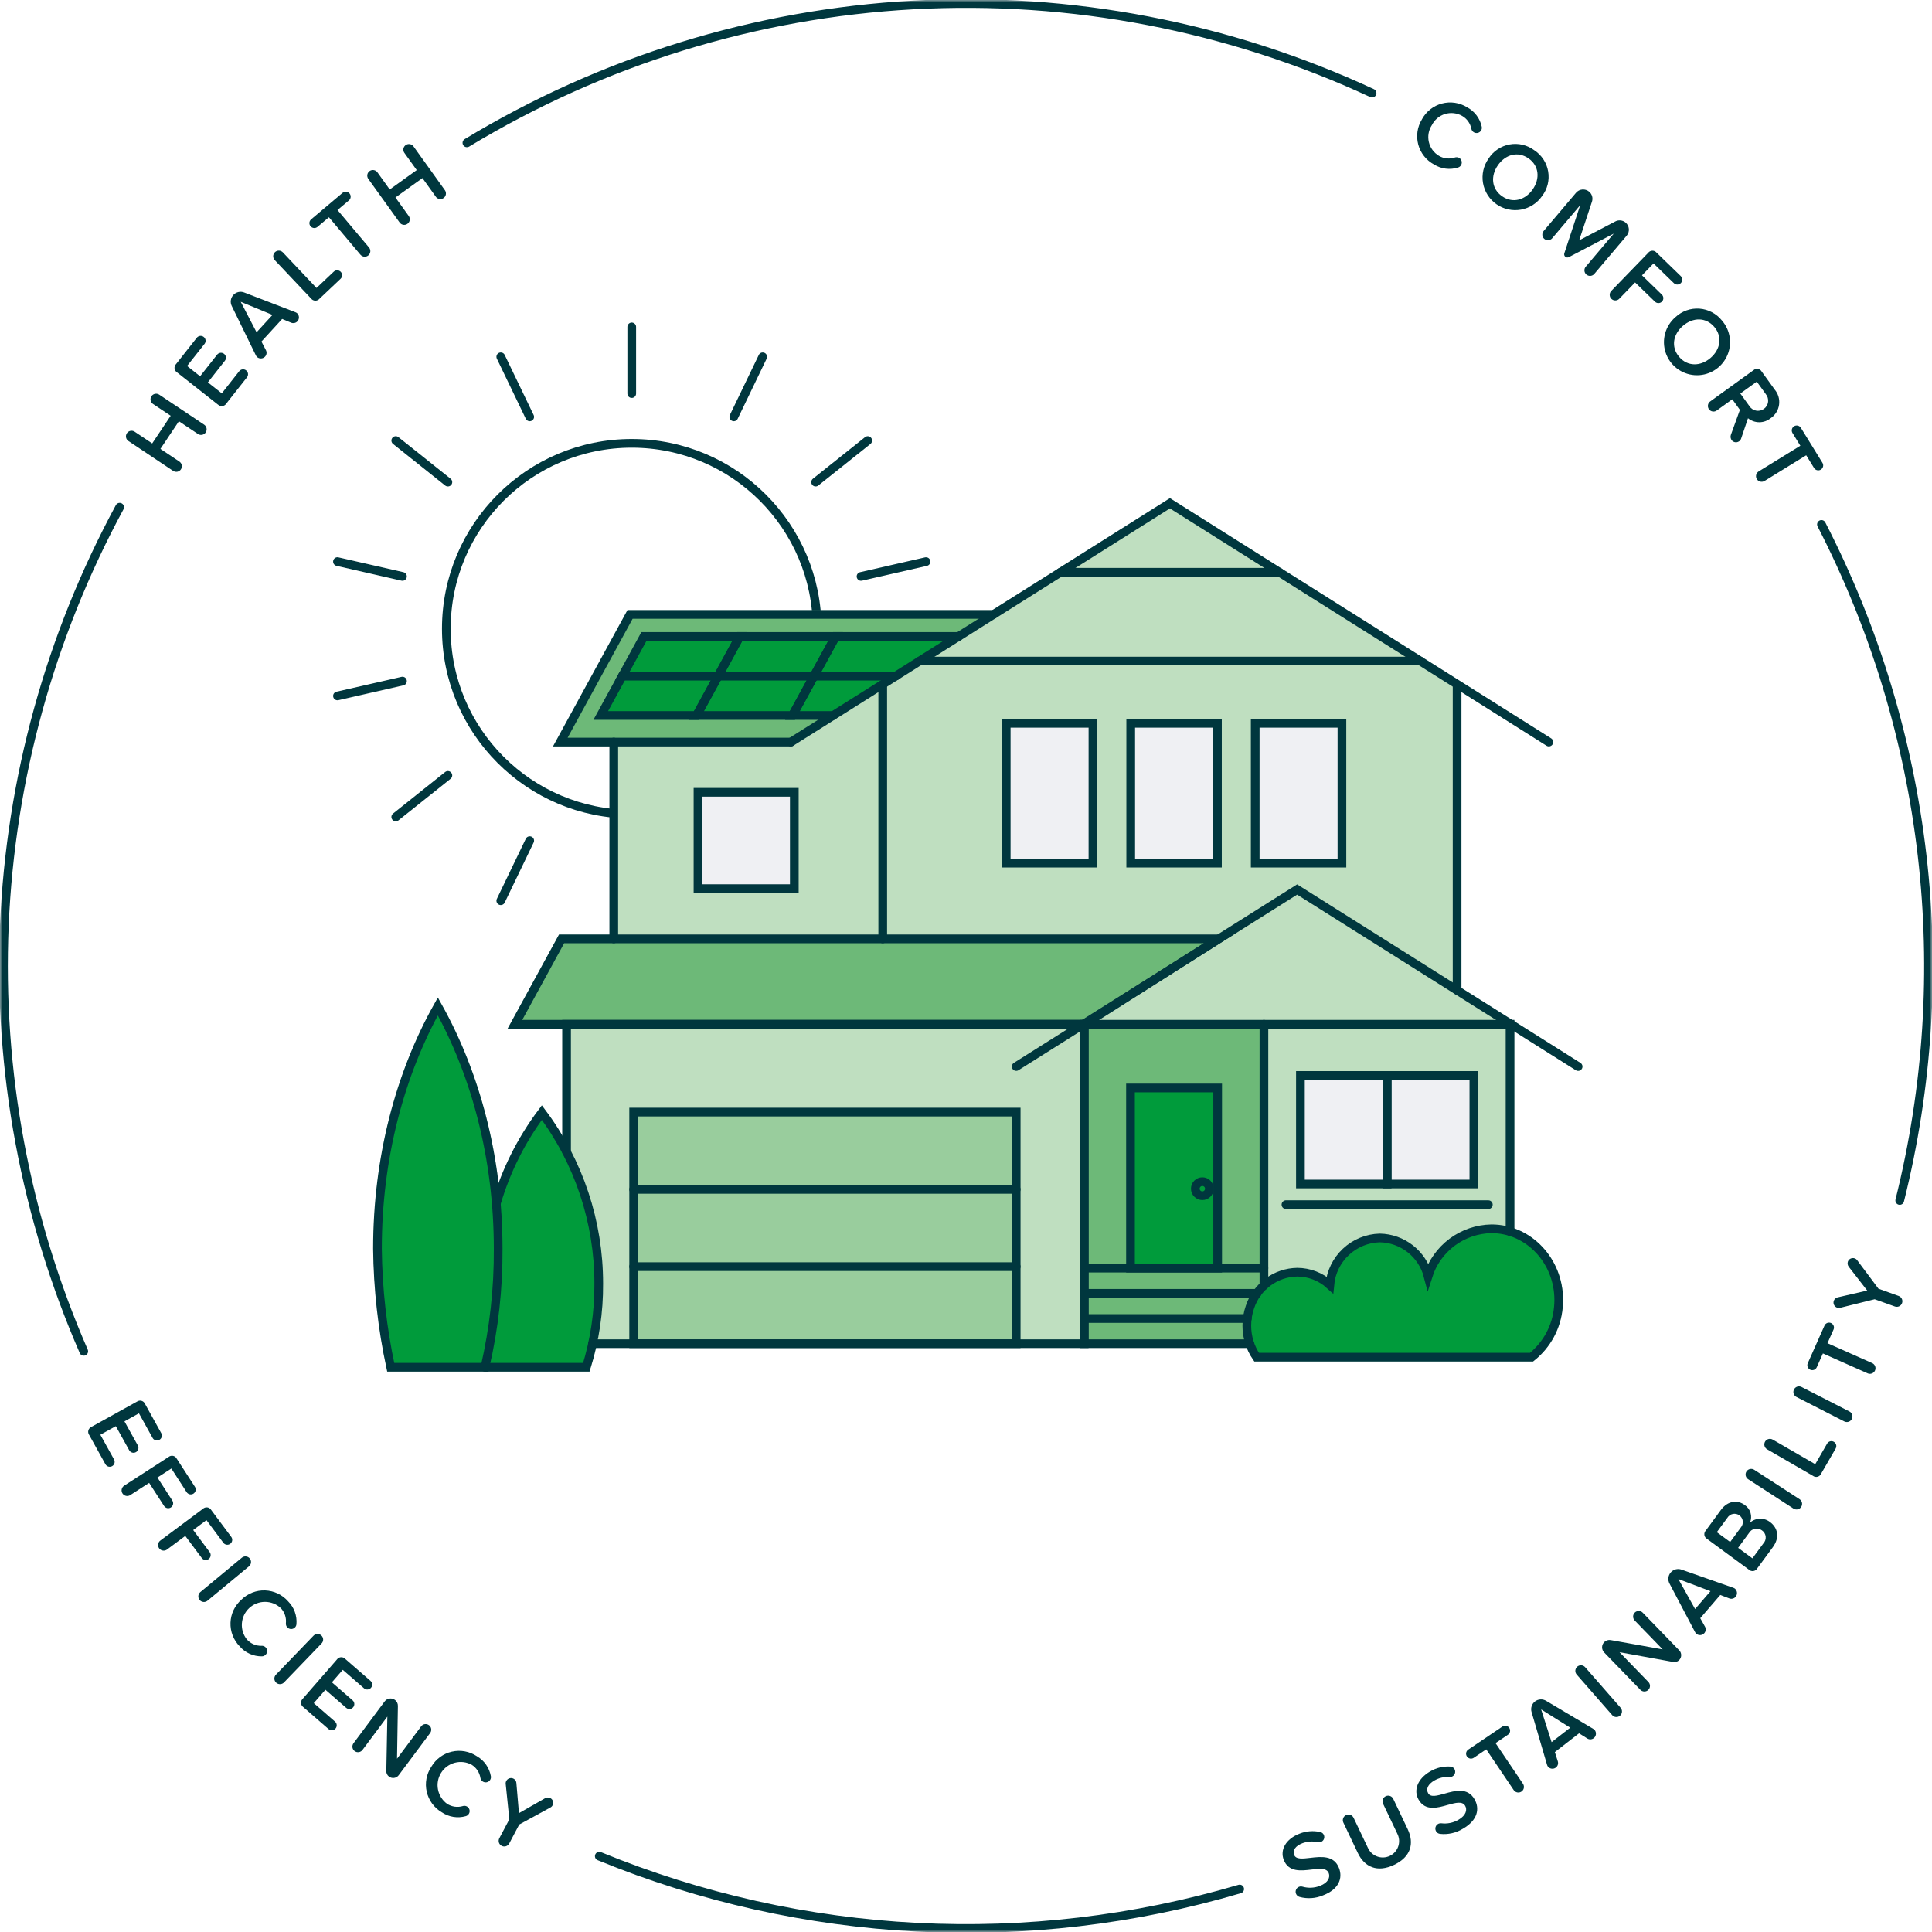 <svg xmlns="http://www.w3.org/2000/svg" width="389" height="389" viewBox="0 0 389 389" fill="none"><g clip-path="url(#clip0_284_427)"><mask id="mask0_284_427" style="mask-type:luminance" maskUnits="userSpaceOnUse" x="0" y="0" width="389" height="389"><path d="M389 0H0V389H389V0Z" fill="white"></path></mask><g mask="url(#mask0_284_427)"><path d="M366.742 105.588C388.332 147.549 393.934 195.927 382.505 241.711" stroke="#00373E" stroke-width="1.75" stroke-miterlimit="10" stroke-linecap="round"></path><path d="M94.009 28.76C121.239 12.277 152.104 2.742 183.885 0.996C215.667 -0.751 247.391 5.344 276.263 18.744" stroke="#00373E" stroke-width="1.75" stroke-miterlimit="10" stroke-linecap="round"></path><path d="M16.86 272.087C5.091 245.065 -0.374 215.718 0.879 186.271C2.133 156.824 10.071 128.048 24.094 102.124" stroke="#00373E" stroke-width="1.75" stroke-miterlimit="10" stroke-linecap="round"></path><path d="M249.607 380.349C207.124 392.874 161.64 390.54 120.662 373.733" stroke="#00373E" stroke-width="1.75" stroke-miterlimit="10" stroke-linecap="round"></path><path d="M39.838 87.369L36.02 84.819L32.297 90.385L36.116 92.936C36.24 93.018 36.345 93.124 36.428 93.247C36.51 93.37 36.568 93.508 36.596 93.654C36.625 93.799 36.625 93.949 36.596 94.094C36.568 94.239 36.51 94.378 36.428 94.501C36.346 94.624 36.24 94.73 36.117 94.812C35.994 94.895 35.855 94.952 35.71 94.981C35.565 95.01 35.415 95.01 35.27 94.981C35.124 94.952 34.986 94.895 34.863 94.813L25.86 88.799C25.736 88.717 25.63 88.611 25.548 88.488C25.465 88.365 25.408 88.226 25.379 88.081C25.35 87.935 25.35 87.786 25.379 87.64C25.407 87.495 25.465 87.356 25.547 87.233C25.63 87.11 25.736 87.004 25.859 86.921C25.983 86.839 26.121 86.782 26.267 86.753C26.412 86.724 26.562 86.725 26.707 86.754C26.853 86.783 26.991 86.841 27.114 86.923L30.643 89.282L34.362 83.716L30.833 81.359C30.706 81.278 30.595 81.173 30.509 81.049C30.422 80.926 30.362 80.786 30.33 80.638C30.299 80.491 30.297 80.339 30.325 80.19C30.354 80.042 30.412 79.901 30.495 79.776C30.579 79.65 30.687 79.543 30.813 79.46C30.939 79.377 31.08 79.32 31.229 79.292C31.377 79.265 31.529 79.267 31.677 79.3C31.824 79.332 31.963 79.394 32.087 79.481L41.085 85.493C41.212 85.574 41.321 85.679 41.406 85.803C41.492 85.926 41.552 86.066 41.583 86.213C41.614 86.36 41.615 86.511 41.586 86.659C41.558 86.806 41.5 86.947 41.417 87.072C41.333 87.196 41.226 87.303 41.1 87.386C40.975 87.469 40.834 87.526 40.687 87.554C40.539 87.581 40.387 87.579 40.241 87.548C40.094 87.516 39.955 87.455 39.832 87.369" fill="#00373E"></path><path d="M43.876 81.463L35.65 74.981C35.511 74.895 35.394 74.78 35.306 74.643C35.219 74.505 35.164 74.35 35.145 74.189C35.126 74.027 35.143 73.863 35.197 73.71C35.25 73.556 35.337 73.416 35.452 73.301L39.621 68.01C39.702 67.907 39.802 67.821 39.915 67.757C40.029 67.693 40.155 67.653 40.284 67.637C40.414 67.621 40.545 67.632 40.671 67.667C40.797 67.702 40.914 67.762 41.017 67.842C41.12 67.923 41.205 68.023 41.269 68.137C41.333 68.251 41.374 68.376 41.39 68.506C41.405 68.635 41.395 68.767 41.36 68.892C41.325 69.018 41.265 69.136 41.184 69.238L37.669 73.692L40.289 75.761L43.716 71.413C43.797 71.311 43.897 71.225 44.011 71.161C44.124 71.097 44.25 71.056 44.379 71.04C44.509 71.025 44.64 71.035 44.766 71.07C44.892 71.106 45.009 71.165 45.112 71.246C45.215 71.327 45.3 71.427 45.364 71.54C45.428 71.654 45.469 71.78 45.485 71.909C45.5 72.039 45.49 72.17 45.455 72.296C45.42 72.422 45.36 72.539 45.279 72.642L41.854 76.99L44.656 79.197L48.165 74.743C48.246 74.641 48.346 74.555 48.46 74.491C48.574 74.427 48.699 74.386 48.829 74.371C48.958 74.355 49.09 74.365 49.216 74.401C49.341 74.436 49.459 74.496 49.562 74.576C49.664 74.657 49.75 74.757 49.814 74.871C49.878 74.985 49.919 75.11 49.934 75.24C49.95 75.37 49.94 75.501 49.904 75.627C49.869 75.753 49.809 75.87 49.728 75.973L45.562 81.26C45.476 81.398 45.361 81.516 45.224 81.603C45.087 81.691 44.931 81.746 44.77 81.765C44.608 81.784 44.445 81.766 44.291 81.713C44.137 81.66 43.998 81.573 43.882 81.458" fill="#00373E"></path><path d="M59.817 63.057C60.042 63.265 60.176 63.553 60.189 63.86C60.203 64.166 60.095 64.465 59.888 64.692C59.733 64.862 59.529 64.98 59.304 65.031C59.079 65.082 58.844 65.064 58.63 64.978L56.81 64.225L52.64 68.772L53.548 70.52C53.653 70.726 53.693 70.959 53.661 71.188C53.629 71.417 53.529 71.631 53.372 71.801C53.164 72.026 52.876 72.16 52.569 72.173C52.263 72.186 51.964 72.078 51.738 71.871C51.643 71.768 51.565 71.651 51.505 71.525L46.667 61.62C46.488 61.261 46.422 60.857 46.478 60.46C46.534 60.062 46.709 59.691 46.98 59.396C47.251 59.1 47.605 58.894 47.996 58.804C48.387 58.714 48.796 58.745 49.169 58.893L59.453 62.855C59.584 62.904 59.706 62.972 59.817 63.057ZM54.864 63.408L48.47 60.765L51.658 66.905L54.864 63.408Z" fill="#00373E"></path><path d="M62.631 60.105L55.317 52.37C55.112 52.152 55.001 51.862 55.009 51.563C55.018 51.263 55.145 50.98 55.362 50.774C55.58 50.569 55.87 50.458 56.169 50.466C56.468 50.475 56.752 50.602 56.958 50.819L63.727 57.978L67.202 54.696C67.393 54.515 67.649 54.417 67.912 54.423C68.176 54.43 68.426 54.541 68.608 54.732C68.789 54.923 68.887 55.179 68.881 55.442C68.874 55.706 68.763 55.956 68.572 56.137L64.326 60.153C64.221 60.277 64.09 60.377 63.941 60.443C63.793 60.51 63.631 60.542 63.469 60.538C63.306 60.533 63.146 60.492 63.002 60.417C62.858 60.342 62.732 60.235 62.635 60.105" fill="#00373E"></path><path d="M72.572 51.284L66.227 43.743L63.928 45.682C63.726 45.852 63.466 45.934 63.203 45.912C62.941 45.889 62.699 45.764 62.529 45.562C62.359 45.361 62.277 45.1 62.299 44.838C62.321 44.576 62.447 44.333 62.648 44.164L68.976 38.83C69.178 38.66 69.438 38.578 69.701 38.6C69.963 38.623 70.206 38.749 70.375 38.95C70.545 39.152 70.627 39.412 70.605 39.675C70.582 39.937 70.456 40.179 70.255 40.349L67.956 42.288L74.301 49.828C74.397 49.942 74.469 50.073 74.514 50.214C74.558 50.355 74.575 50.504 74.562 50.651C74.55 50.799 74.508 50.942 74.44 51.074C74.372 51.205 74.279 51.322 74.166 51.418C74.053 51.513 73.922 51.585 73.781 51.63C73.639 51.675 73.491 51.692 73.343 51.679C73.196 51.666 73.052 51.625 72.921 51.557C72.789 51.489 72.672 51.396 72.577 51.282" fill="#00373E"></path><path d="M87.736 39.587L85.059 35.858L79.623 39.761L82.299 43.489C82.473 43.732 82.544 44.035 82.496 44.33C82.447 44.625 82.284 44.889 82.041 45.063C81.798 45.238 81.496 45.309 81.2 45.261C80.905 45.212 80.641 45.048 80.467 44.806L74.156 36.019C73.981 35.775 73.91 35.471 73.96 35.175C74.009 34.88 74.173 34.615 74.417 34.441C74.661 34.266 74.964 34.196 75.26 34.245C75.556 34.294 75.82 34.459 75.995 34.703L78.469 38.148L83.906 34.246L81.431 30.799C81.342 30.678 81.278 30.542 81.242 30.396C81.207 30.251 81.2 30.101 81.224 29.953C81.247 29.805 81.299 29.663 81.378 29.536C81.456 29.409 81.559 29.299 81.681 29.211C81.802 29.124 81.94 29.062 82.085 29.029C82.231 28.995 82.382 28.991 82.529 29.016C82.677 29.042 82.818 29.096 82.944 29.176C83.07 29.256 83.179 29.361 83.264 29.484L89.565 38.274C89.655 38.395 89.72 38.531 89.756 38.677C89.792 38.822 89.799 38.974 89.776 39.122C89.754 39.27 89.701 39.413 89.623 39.541C89.544 39.668 89.441 39.779 89.319 39.867C89.197 39.954 89.059 40.017 88.913 40.05C88.767 40.084 88.615 40.088 88.468 40.062C88.32 40.036 88.178 39.981 88.052 39.9C87.926 39.819 87.817 39.714 87.732 39.59" fill="#00373E"></path><path d="M286.299 24.023C286.718 23.247 287.29 22.565 287.982 22.019C288.673 21.472 289.47 21.073 290.321 20.846C291.173 20.618 292.062 20.567 292.934 20.696C293.806 20.825 294.642 21.131 295.391 21.595C296.138 21.993 296.789 22.549 297.299 23.224C297.808 23.9 298.164 24.679 298.341 25.506C298.399 25.763 298.355 26.033 298.217 26.258C298.075 26.499 297.843 26.675 297.572 26.748C297.301 26.82 297.012 26.784 296.768 26.646C296.634 26.571 296.518 26.467 296.429 26.342C296.339 26.217 296.279 26.074 296.251 25.923C296.145 25.382 295.923 24.871 295.602 24.424C295.28 23.977 294.866 23.604 294.387 23.331C293.87 23.038 293.298 22.854 292.708 22.789C292.117 22.724 291.519 22.779 290.95 22.952C290.381 23.125 289.854 23.412 289.399 23.795C288.945 24.179 288.573 24.65 288.307 25.182C287.979 25.678 287.756 26.235 287.65 26.82C287.544 27.406 287.559 28.006 287.693 28.585C287.826 29.165 288.076 29.711 288.428 30.191C288.779 30.671 289.224 31.074 289.736 31.376C290.213 31.658 290.745 31.834 291.296 31.891C291.847 31.949 292.404 31.886 292.929 31.708C293.071 31.659 293.222 31.64 293.371 31.654C293.521 31.667 293.666 31.712 293.797 31.786C294.039 31.929 294.215 32.16 294.288 32.431C294.36 32.703 294.323 32.992 294.185 33.236C294.057 33.467 293.846 33.64 293.594 33.718C292.788 33.98 291.936 34.061 291.096 33.956C290.256 33.852 289.449 33.564 288.733 33.113C287.957 32.695 287.276 32.122 286.73 31.431C286.183 30.739 285.784 29.944 285.557 29.093C285.33 28.241 285.279 27.353 285.407 26.481C285.535 25.61 285.841 24.773 286.304 24.024" fill="#00373E"></path><path d="M308.913 30.244C309.649 30.724 310.277 31.351 310.759 32.085C311.241 32.819 311.567 33.645 311.715 34.511C311.864 35.377 311.832 36.264 311.622 37.116C311.411 37.969 311.027 38.77 310.494 39.467C310.001 40.181 309.373 40.79 308.644 41.26C307.915 41.73 307.101 42.051 306.248 42.205C305.395 42.359 304.519 42.343 303.672 42.157C302.825 41.972 302.023 41.621 301.313 41.124C300.602 40.628 299.996 39.996 299.531 39.264C299.065 38.533 298.749 37.717 298.599 36.863C298.45 36.009 298.472 35.133 298.662 34.288C298.852 33.442 299.208 32.642 299.709 31.934C300.18 31.193 300.799 30.557 301.528 30.066C302.256 29.575 303.078 29.24 303.942 29.082C304.806 28.923 305.694 28.944 306.549 29.144C307.404 29.344 308.209 29.718 308.913 30.244ZM307.764 31.889C305.628 30.397 303.13 31.077 301.602 33.259C300.089 35.425 300.3 38.021 302.434 39.512C304.554 40.993 307.078 40.311 308.596 38.142C310.121 35.96 309.883 33.37 307.763 31.889" fill="#00373E"></path><path d="M319.289 53.692L324.924 47.038L315.885 51.77C315.772 51.831 315.642 51.856 315.514 51.843C315.385 51.83 315.264 51.778 315.165 51.694C315.067 51.611 314.996 51.5 314.961 51.375C314.926 51.251 314.93 51.119 314.971 50.997L318.166 41.315L312.531 47.969C312.337 48.198 312.061 48.34 311.762 48.365C311.464 48.389 311.168 48.294 310.94 48.101C310.711 47.907 310.569 47.631 310.544 47.333C310.52 47.034 310.615 46.738 310.808 46.51L317.328 38.811C317.649 38.432 318.108 38.197 318.602 38.156C319.097 38.115 319.587 38.272 319.967 38.592C320.254 38.832 320.462 39.155 320.563 39.516C320.664 39.877 320.652 40.261 320.53 40.615L317.955 48.398L325.22 44.593C325.55 44.414 325.926 44.34 326.298 44.38C326.67 44.42 327.022 44.572 327.306 44.816C327.685 45.137 327.92 45.595 327.961 46.089C328.003 46.584 327.846 47.074 327.526 47.453L321.005 55.153C320.909 55.267 320.792 55.36 320.66 55.427C320.528 55.495 320.384 55.536 320.237 55.549C320.089 55.561 319.94 55.544 319.799 55.499C319.658 55.453 319.527 55.381 319.414 55.285C319.301 55.189 319.208 55.072 319.14 54.94C319.072 54.808 319.031 54.664 319.019 54.517C319.006 54.369 319.023 54.22 319.069 54.079C319.114 53.938 319.187 53.807 319.282 53.694" fill="#00373E"></path><path d="M324.447 58.55L331.857 50.902C331.956 50.773 332.083 50.668 332.228 50.595C332.374 50.522 332.534 50.482 332.696 50.48C332.859 50.477 333.02 50.511 333.168 50.58C333.315 50.648 333.445 50.749 333.548 50.875L338.384 55.561C338.483 55.65 338.564 55.758 338.621 55.879C338.678 56 338.709 56.131 338.714 56.265C338.719 56.398 338.697 56.532 338.649 56.656C338.601 56.781 338.529 56.895 338.436 56.991C338.343 57.087 338.232 57.164 338.108 57.216C337.985 57.268 337.853 57.294 337.719 57.294C337.586 57.294 337.454 57.267 337.331 57.214C337.208 57.161 337.097 57.084 337.004 56.988L332.93 53.042L330.608 55.438L334.578 59.294C334.677 59.383 334.758 59.491 334.814 59.612C334.871 59.733 334.903 59.864 334.908 59.998C334.913 60.131 334.891 60.264 334.843 60.389C334.795 60.514 334.722 60.628 334.629 60.724C334.537 60.82 334.425 60.896 334.302 60.948C334.179 61.001 334.047 61.027 333.913 61.027C333.779 61.027 333.647 60.999 333.524 60.947C333.402 60.894 333.291 60.817 333.198 60.721L329.22 56.868L326.068 60.121C325.967 60.233 325.843 60.324 325.706 60.388C325.568 60.451 325.42 60.486 325.268 60.491C325.117 60.496 324.966 60.471 324.825 60.416C324.684 60.361 324.555 60.279 324.446 60.173C324.337 60.068 324.251 59.942 324.192 59.803C324.133 59.663 324.102 59.513 324.103 59.362C324.103 59.21 324.133 59.06 324.192 58.921C324.252 58.782 324.338 58.656 324.447 58.55Z" fill="#00373E"></path><path d="M346.688 64.515C347.558 65.508 348.113 66.736 348.282 68.045C348.452 69.353 348.229 70.683 347.641 71.864C347.054 73.045 346.128 74.025 344.982 74.68C343.836 75.334 342.522 75.632 341.206 75.538C339.89 75.443 338.631 74.959 337.591 74.148C336.55 73.336 335.775 72.234 335.362 70.981C334.95 69.727 334.919 68.379 335.275 67.109C335.63 65.838 336.355 64.701 337.358 63.844C338 63.245 338.758 62.785 339.586 62.492C340.414 62.2 341.293 62.081 342.169 62.144C343.045 62.207 343.898 62.45 344.676 62.858C345.454 63.266 346.139 63.83 346.688 64.515ZM345.16 65.818C343.468 63.84 340.881 63.872 338.858 65.601C336.85 67.319 336.404 69.885 338.097 71.862C339.79 73.839 342.393 73.793 344.4 72.079C346.408 70.365 346.84 67.782 345.16 65.818Z" fill="#00373E"></path><path d="M350.111 88.886C349.88 89.032 349.604 89.086 349.335 89.038C349.067 88.989 348.827 88.842 348.662 88.625C348.556 88.474 348.487 88.301 348.458 88.119C348.43 87.937 348.444 87.751 348.499 87.576L350.324 82.524L348.789 80.396L345.723 82.61C345.604 82.708 345.466 82.781 345.317 82.824C345.169 82.867 345.013 82.879 344.86 82.859C344.706 82.84 344.559 82.789 344.426 82.71C344.293 82.63 344.178 82.525 344.088 82.399C343.997 82.273 343.934 82.131 343.901 81.98C343.868 81.828 343.867 81.672 343.897 81.52C343.927 81.369 343.988 81.225 344.076 81.098C344.164 80.971 344.278 80.863 344.409 80.781L353.044 74.55C353.164 74.44 353.307 74.359 353.463 74.313C353.619 74.266 353.783 74.255 353.944 74.281C354.104 74.307 354.257 74.369 354.39 74.462C354.523 74.555 354.634 74.678 354.714 74.82L357.322 78.433C357.677 78.852 357.94 79.342 358.093 79.871C358.246 80.399 358.285 80.954 358.209 81.498C358.133 82.043 357.943 82.565 357.651 83.031C357.358 83.497 356.971 83.897 356.514 84.202C355.871 84.728 355.066 85.017 354.235 85.018C353.404 85.02 352.598 84.735 351.953 84.212L350.573 88.3C350.494 88.543 350.333 88.751 350.119 88.89M350.408 79.234L352.214 81.737C352.361 81.977 352.557 82.185 352.788 82.346C353.02 82.508 353.282 82.62 353.558 82.675C353.835 82.731 354.12 82.728 354.395 82.669C354.671 82.609 354.932 82.493 355.16 82.328C355.389 82.163 355.581 81.953 355.725 81.71C355.869 81.467 355.961 81.198 355.996 80.918C356.03 80.638 356.007 80.354 355.927 80.083C355.847 79.813 355.712 79.562 355.53 79.346L353.724 76.843L350.408 79.234Z" fill="#00373E"></path><path d="M354.104 94.918L362.492 89.747L360.911 87.187C360.842 87.076 360.797 86.953 360.776 86.824C360.755 86.695 360.76 86.563 360.79 86.436C360.82 86.31 360.875 86.19 360.952 86.084C361.028 85.978 361.124 85.889 361.236 85.82C361.347 85.752 361.47 85.706 361.599 85.686C361.728 85.665 361.859 85.67 361.986 85.7C362.113 85.73 362.233 85.785 362.338 85.861C362.444 85.938 362.534 86.034 362.602 86.145L366.944 93.187C367.082 93.411 367.126 93.681 367.065 93.937C367.004 94.194 366.844 94.416 366.62 94.554C366.509 94.623 366.385 94.669 366.257 94.689C366.128 94.71 365.996 94.706 365.869 94.675C365.613 94.615 365.391 94.455 365.252 94.23L363.673 91.668L355.286 96.838C355.16 96.916 355.02 96.968 354.874 96.992C354.728 97.015 354.578 97.01 354.434 96.976C354.29 96.942 354.154 96.879 354.034 96.793C353.914 96.706 353.812 96.596 353.735 96.47C353.657 96.344 353.605 96.204 353.581 96.058C353.558 95.912 353.563 95.762 353.597 95.618C353.632 95.474 353.694 95.338 353.781 95.218C353.867 95.098 353.977 94.996 354.103 94.918" fill="#00373E"></path><path d="M260.943 381.296C260.84 381.032 260.846 380.738 260.959 380.477C261.072 380.217 261.283 380.012 261.547 379.907C261.766 379.819 262.009 379.807 262.236 379.872C263.393 380.209 264.629 380.156 265.753 379.722C267.483 379.06 267.844 377.951 267.54 377.158C267.125 376.078 265.722 376.238 264.118 376.422C261.968 376.688 259.44 376.994 258.467 374.453C257.709 372.473 258.87 370.271 261.68 369.194C262.995 368.675 264.434 368.563 265.813 368.872C265.984 368.904 266.144 368.98 266.278 369.091C266.411 369.203 266.513 369.348 266.575 369.511C266.673 369.773 266.663 370.064 266.549 370.321C266.435 370.577 266.224 370.778 265.963 370.881C265.763 370.958 265.543 370.97 265.336 370.916C264.297 370.685 263.214 370.762 262.218 371.137C260.795 371.684 260.229 372.581 260.575 373.482C260.935 374.419 262.276 374.257 263.839 374.072C266.015 373.817 268.608 373.526 269.609 376.138C270.375 378.138 269.625 380.389 266.382 381.631C264.882 382.262 263.213 382.37 261.645 381.937C261.486 381.891 261.341 381.809 261.22 381.697C261.098 381.585 261.004 381.447 260.945 381.294" fill="#00373E"></path><path d="M270.483 366.98C270.353 366.707 270.337 366.394 270.438 366.11C270.538 365.826 270.748 365.593 271.021 365.463C271.293 365.333 271.606 365.317 271.89 365.418C272.175 365.519 272.407 365.729 272.537 366.001L275.414 372.044C275.592 372.445 275.849 372.807 276.169 373.107C276.49 373.407 276.867 373.64 277.279 373.792C277.69 373.945 278.129 374.013 278.567 373.993C279.006 373.973 279.436 373.866 279.832 373.677C280.229 373.488 280.583 373.222 280.875 372.894C281.167 372.566 281.39 372.183 281.532 371.767C281.673 371.351 281.73 370.912 281.699 370.474C281.667 370.036 281.549 369.608 281.35 369.217L278.473 363.175C278.344 362.903 278.327 362.59 278.428 362.306C278.529 362.021 278.739 361.789 279.012 361.659C279.284 361.53 279.597 361.513 279.881 361.614C280.165 361.715 280.398 361.925 280.528 362.198L283.429 368.291C284.808 371.181 284.063 373.884 280.702 375.483C277.325 377.092 274.751 375.943 273.391 373.092L270.483 366.98Z" fill="#00373E"></path><path d="M289.143 368.721C289.042 368.548 288.991 368.351 288.997 368.151C289.002 367.952 289.062 367.757 289.172 367.59C289.281 367.423 289.435 367.29 289.616 367.205C289.797 367.121 289.998 367.088 290.197 367.111C291.392 367.262 292.604 367.017 293.646 366.413C295.249 365.488 295.432 364.337 295.008 363.601C294.43 362.6 293.07 362.981 291.513 363.413C289.431 364.01 286.985 364.709 285.628 362.352C284.568 360.513 285.37 358.161 287.977 356.657C289.194 355.94 290.598 355.603 292.007 355.692C292.181 355.696 292.351 355.746 292.5 355.836C292.649 355.926 292.773 356.052 292.859 356.204C292.997 356.448 293.033 356.737 292.96 357.008C292.888 357.279 292.711 357.511 292.469 357.653C292.283 357.761 292.068 357.807 291.855 357.784C290.793 357.719 289.735 357.965 288.812 358.492C287.492 359.253 287.074 360.228 287.556 361.067C288.057 361.936 289.357 361.564 290.867 361.138C292.975 360.545 295.491 359.85 296.888 362.274C297.957 364.129 297.569 366.468 294.561 368.202C293.178 369.059 291.548 369.426 289.932 369.246C289.769 369.225 289.613 369.167 289.475 369.077C289.338 368.986 289.224 368.865 289.141 368.724" fill="#00373E"></path><path d="M304.76 360.399L299.248 352.229L296.754 353.912C296.646 353.989 296.524 354.043 296.394 354.071C296.265 354.1 296.132 354.102 296.002 354.078C295.872 354.054 295.747 354.005 295.637 353.933C295.526 353.86 295.431 353.766 295.357 353.657C295.283 353.547 295.232 353.424 295.206 353.294C295.18 353.164 295.181 353.031 295.207 352.901C295.234 352.772 295.286 352.649 295.361 352.54C295.436 352.431 295.532 352.338 295.643 352.266L302.501 347.638C302.72 347.49 302.988 347.436 303.246 347.486C303.505 347.536 303.733 347.687 303.88 347.906C304.028 348.124 304.082 348.392 304.032 348.651C303.982 348.909 303.831 349.137 303.612 349.285L301.118 350.968L306.63 359.139C306.717 359.262 306.778 359.401 306.81 359.547C306.843 359.694 306.845 359.846 306.818 359.993C306.791 360.141 306.735 360.282 306.652 360.407C306.57 360.533 306.464 360.641 306.339 360.725C306.215 360.809 306.075 360.867 305.927 360.896C305.78 360.926 305.629 360.925 305.481 360.895C305.334 360.865 305.195 360.805 305.071 360.721C304.947 360.636 304.841 360.527 304.76 360.401" fill="#00373E"></path><path d="M321.096 348.352C321.283 348.595 321.367 348.902 321.328 349.206C321.29 349.51 321.133 349.786 320.891 349.975C320.709 350.116 320.488 350.198 320.258 350.211C320.028 350.223 319.8 350.166 319.603 350.046L317.935 348.997L313.061 352.779L313.663 354.655C313.73 354.875 313.729 355.11 313.66 355.33C313.591 355.549 313.456 355.742 313.275 355.884C313.032 356.071 312.725 356.154 312.421 356.116C312.117 356.077 311.84 355.92 311.651 355.678C311.575 355.562 311.517 355.434 311.479 355.3L308.376 344.724C308.26 344.34 308.263 343.93 308.385 343.548C308.507 343.166 308.741 342.83 309.058 342.584C309.375 342.339 309.759 342.195 310.159 342.171C310.559 342.148 310.957 342.247 311.3 342.454L320.772 348.089C320.893 348.159 321.002 348.247 321.096 348.35M316.156 347.863L310.299 344.184L312.408 350.771L316.156 347.863Z" fill="#00373E"></path><path d="M324.588 345.313L317.464 337.171C317.366 337.06 317.291 336.93 317.244 336.79C317.197 336.65 317.177 336.501 317.187 336.353C317.197 336.206 317.236 336.061 317.301 335.929C317.367 335.796 317.458 335.677 317.57 335.58C317.681 335.482 317.811 335.408 317.951 335.36C318.091 335.313 318.24 335.293 318.387 335.303C318.535 335.313 318.68 335.352 318.812 335.418C318.945 335.483 319.064 335.575 319.161 335.686L326.283 343.828C326.384 343.939 326.463 344.069 326.513 344.211C326.564 344.352 326.585 344.502 326.577 344.652C326.569 344.803 326.531 344.949 326.465 345.085C326.399 345.22 326.307 345.34 326.194 345.439C326.081 345.538 325.949 345.614 325.806 345.661C325.664 345.708 325.513 345.727 325.363 345.715C325.213 345.704 325.067 345.662 324.934 345.593C324.8 345.524 324.682 345.43 324.585 345.314" fill="#00373E"></path><path d="M336.874 334.624L326.086 332.665L331.899 338.664C332.002 338.771 332.083 338.897 332.138 339.035C332.192 339.172 332.219 339.32 332.217 339.468C332.214 339.616 332.183 339.762 332.124 339.898C332.065 340.034 331.98 340.157 331.874 340.261C331.767 340.364 331.641 340.445 331.504 340.499C331.366 340.554 331.219 340.581 331.07 340.578C330.922 340.576 330.776 340.545 330.64 340.486C330.504 340.427 330.381 340.342 330.278 340.235L322.99 332.712C322.716 332.429 322.566 332.049 322.572 331.655C322.578 331.261 322.741 330.886 323.024 330.612C323.191 330.448 323.395 330.327 323.62 330.26C323.844 330.192 324.081 330.179 324.311 330.222L334.773 332.096L329.135 326.275C329.032 326.169 328.951 326.043 328.897 325.905C328.842 325.768 328.815 325.62 328.818 325.472C328.82 325.324 328.851 325.178 328.91 325.042C328.969 324.906 329.054 324.782 329.161 324.679C329.267 324.576 329.393 324.495 329.531 324.441C329.669 324.386 329.816 324.359 329.964 324.361C330.112 324.364 330.258 324.395 330.394 324.454C330.531 324.513 330.654 324.598 330.757 324.705L338.114 332.297C338.368 332.563 338.508 332.918 338.502 333.286C338.496 333.654 338.345 334.005 338.082 334.262C337.927 334.418 337.735 334.532 337.525 334.595C337.314 334.658 337.091 334.668 336.876 334.625" fill="#00373E"></path><path d="M349.338 319.88C349.57 320.081 349.712 320.365 349.735 320.671C349.758 320.977 349.659 321.28 349.459 321.513C349.309 321.687 349.109 321.812 348.886 321.87C348.663 321.928 348.428 321.917 348.211 321.839L346.372 321.14L342.34 325.816L343.302 327.536C343.412 327.738 343.457 327.969 343.433 328.199C343.408 328.428 343.315 328.644 343.164 328.819C342.964 329.051 342.679 329.194 342.373 329.216C342.067 329.239 341.764 329.139 341.532 328.939C341.434 328.84 341.351 328.726 341.287 328.602L336.148 318.84C335.959 318.486 335.881 318.084 335.924 317.685C335.968 317.286 336.132 316.91 336.394 316.606C336.656 316.302 337.004 316.085 337.392 315.983C337.78 315.881 338.19 315.899 338.567 316.035L348.973 319.684C349.105 319.728 349.229 319.793 349.341 319.874M344.4 320.376L337.927 317.927L341.301 323.97L344.4 320.376Z" fill="#00373E"></path><path d="M352.145 316.049L343.703 309.847C343.562 309.767 343.44 309.655 343.348 309.521C343.256 309.387 343.195 309.234 343.171 309.073C343.146 308.912 343.158 308.748 343.206 308.592C343.254 308.437 343.337 308.294 343.448 308.175L346.482 304.037C347.876 302.142 349.833 301.95 351.295 303.025C351.858 303.4 352.273 303.961 352.465 304.61C352.658 305.259 352.617 305.955 352.35 306.577C352.9 306.091 353.603 305.812 354.337 305.788C355.071 305.764 355.79 305.996 356.372 306.444C357.973 307.62 358.382 309.571 356.955 311.516L353.814 315.791C353.733 315.932 353.622 316.053 353.488 316.146C353.354 316.238 353.201 316.299 353.04 316.324C352.879 316.349 352.715 316.337 352.559 316.289C352.404 316.241 352.261 316.159 352.142 316.048M350.499 307.565C350.651 307.391 350.765 307.187 350.835 306.966C350.904 306.744 350.926 306.512 350.901 306.281C350.875 306.051 350.802 305.829 350.686 305.628C350.57 305.428 350.414 305.254 350.228 305.116C350.041 304.979 349.828 304.882 349.602 304.832C349.376 304.781 349.142 304.778 348.915 304.822C348.688 304.867 348.472 304.958 348.282 305.09C348.091 305.222 347.931 305.392 347.809 305.589L345.674 308.497L348.364 310.473L350.499 307.565ZM355.034 310.776C355.211 310.593 355.345 310.374 355.428 310.134C355.51 309.894 355.539 309.639 355.512 309.386C355.486 309.134 355.404 308.89 355.272 308.673C355.141 308.455 354.964 308.27 354.753 308.128C354.552 307.978 354.322 307.872 354.078 307.817C353.833 307.763 353.58 307.76 353.334 307.811C353.089 307.862 352.857 307.964 352.654 308.111C352.451 308.258 352.282 308.446 352.157 308.664L349.964 311.649L352.841 313.764L355.034 310.776Z" fill="#00373E"></path><path d="M361.077 303.726L352.001 297.84C351.873 297.761 351.762 297.657 351.674 297.535C351.587 297.413 351.525 297.274 351.492 297.128C351.459 296.981 351.455 296.829 351.482 296.681C351.508 296.533 351.564 296.392 351.646 296.266C351.727 296.14 351.834 296.031 351.958 295.946C352.082 295.862 352.222 295.803 352.369 295.773C352.517 295.744 352.669 295.744 352.816 295.773C352.963 295.803 353.103 295.862 353.228 295.946L362.305 301.832C362.434 301.911 362.545 302.014 362.633 302.137C362.721 302.259 362.784 302.398 362.817 302.545C362.851 302.692 362.855 302.844 362.828 302.993C362.802 303.141 362.746 303.283 362.664 303.409C362.582 303.536 362.475 303.645 362.35 303.729C362.226 303.814 362.085 303.872 361.937 303.902C361.789 303.931 361.637 303.931 361.489 303.9C361.342 303.87 361.202 303.81 361.077 303.725" fill="#00373E"></path><path d="M365.045 297.159L355.826 291.825C355.694 291.753 355.577 291.655 355.483 291.538C355.389 291.42 355.319 291.284 355.279 291.139C355.238 290.994 355.226 290.842 355.245 290.693C355.264 290.543 355.313 290.399 355.388 290.268C355.464 290.138 355.565 290.024 355.685 289.933C355.805 289.842 355.943 289.776 356.089 289.739C356.235 289.702 356.387 289.695 356.536 289.718C356.685 289.741 356.828 289.794 356.957 289.873L365.49 294.808L367.881 290.669C367.946 290.556 368.032 290.456 368.136 290.376C368.24 290.296 368.358 290.237 368.484 290.203C368.611 290.169 368.742 290.16 368.872 290.177C369.002 290.194 369.127 290.236 369.24 290.302C369.354 290.367 369.453 290.454 369.532 290.558C369.612 290.662 369.67 290.781 369.704 290.908C369.737 291.034 369.745 291.166 369.727 291.296C369.71 291.425 369.667 291.55 369.601 291.663L366.673 296.721C366.609 296.871 366.511 297.004 366.388 297.11C366.265 297.216 366.119 297.293 365.962 297.335C365.805 297.378 365.64 297.383 365.48 297.353C365.32 297.322 365.17 297.255 365.039 297.158" fill="#00373E"></path><path d="M371.345 286.201L361.705 281.273C361.573 281.205 361.456 281.113 361.359 281C361.263 280.887 361.191 280.756 361.145 280.615C361.099 280.474 361.082 280.325 361.094 280.178C361.106 280.03 361.147 279.886 361.214 279.754C361.282 279.622 361.375 279.505 361.487 279.409C361.6 279.313 361.731 279.24 361.872 279.194C362.013 279.149 362.162 279.131 362.309 279.143C362.457 279.155 362.601 279.196 362.733 279.264L372.369 284.191C372.501 284.258 372.618 284.351 372.714 284.464C372.81 284.577 372.883 284.708 372.929 284.849C372.974 284.99 372.991 285.138 372.98 285.286C372.968 285.434 372.927 285.578 372.859 285.71C372.792 285.842 372.699 285.959 372.586 286.055C372.473 286.151 372.343 286.224 372.202 286.269C372.061 286.315 371.912 286.332 371.764 286.32C371.616 286.309 371.473 286.268 371.341 286.2" fill="#00373E"></path><path d="M376.04 276.516L367.036 272.511L365.814 275.26C365.763 275.383 365.689 275.494 365.594 275.588C365.5 275.681 365.388 275.755 365.265 275.805C365.141 275.854 365.009 275.878 364.877 275.876C364.744 275.873 364.613 275.844 364.492 275.79C364.37 275.736 364.261 275.659 364.17 275.562C364.079 275.465 364.009 275.351 363.963 275.226C363.917 275.101 363.897 274.969 363.903 274.836C363.909 274.704 363.942 274.573 363.999 274.454L367.361 266.894C367.414 266.775 367.49 266.668 367.585 266.578C367.68 266.488 367.791 266.418 367.913 266.371C368.035 266.324 368.164 266.302 368.295 266.305C368.425 266.308 368.554 266.337 368.673 266.39C368.792 266.443 368.9 266.519 368.989 266.614C369.079 266.709 369.15 266.82 369.196 266.942C369.243 267.064 369.266 267.193 369.262 267.324C369.259 267.454 369.23 267.583 369.177 267.702L367.953 270.451L376.957 274.456C377.092 274.517 377.214 274.603 377.316 274.711C377.418 274.818 377.498 274.945 377.551 275.083C377.604 275.222 377.629 275.369 377.625 275.517C377.621 275.665 377.588 275.811 377.527 275.947C377.467 276.082 377.381 276.204 377.273 276.306C377.165 276.408 377.039 276.488 376.9 276.541C376.762 276.594 376.615 276.619 376.466 276.615C376.318 276.611 376.172 276.578 376.037 276.517" fill="#00373E"></path><path d="M373.931 253.731L378.222 259.474L382.29 260.935C382.429 260.985 382.557 261.062 382.667 261.162C382.777 261.261 382.866 261.382 382.929 261.516C382.992 261.65 383.028 261.795 383.036 261.943C383.043 262.091 383.021 262.239 382.97 262.378C382.92 262.518 382.843 262.646 382.744 262.756C382.644 262.866 382.524 262.955 382.39 263.018C382.256 263.081 382.111 263.117 381.963 263.124C381.815 263.132 381.667 263.11 381.527 263.059L377.46 261.599L370.506 263.324C370.3 263.375 370.083 263.362 369.885 263.286C369.665 263.207 369.476 263.059 369.347 262.864C369.218 262.669 369.156 262.438 369.17 262.204C369.185 261.971 369.275 261.749 369.426 261.571C369.578 261.393 369.783 261.269 370.012 261.218L375.956 259.848L372.228 255.046C372.121 254.901 372.05 254.733 372.021 254.555C371.992 254.377 372.006 254.195 372.062 254.023C372.11 253.89 372.184 253.767 372.279 253.662C372.374 253.557 372.489 253.472 372.617 253.412C372.745 253.351 372.884 253.317 373.026 253.31C373.167 253.303 373.309 253.324 373.442 253.372C373.638 253.437 373.808 253.563 373.928 253.731" fill="#00373E"></path><path d="M18.419 287.289L27.577 282.209C27.709 282.114 27.861 282.051 28.021 282.023C28.181 281.995 28.346 282.004 28.502 282.048C28.658 282.093 28.803 282.173 28.924 282.281C29.045 282.39 29.14 282.524 29.202 282.675L32.466 288.56C32.53 288.675 32.57 288.8 32.585 288.93C32.6 289.06 32.589 289.191 32.553 289.317C32.517 289.442 32.457 289.559 32.376 289.662C32.294 289.764 32.194 289.849 32.08 289.913C31.965 289.976 31.84 290.016 31.71 290.031C31.581 290.046 31.449 290.035 31.323 289.999C31.198 289.963 31.081 289.903 30.978 289.822C30.876 289.741 30.791 289.64 30.727 289.526L27.976 284.567L25.059 286.187L27.744 291.026C27.809 291.14 27.851 291.266 27.867 291.396C27.884 291.527 27.874 291.659 27.838 291.786C27.803 291.912 27.743 292.031 27.662 292.134C27.58 292.237 27.479 292.323 27.364 292.387C27.249 292.451 27.123 292.491 26.992 292.506C26.862 292.52 26.729 292.509 26.603 292.472C26.477 292.435 26.36 292.373 26.257 292.291C26.155 292.208 26.07 292.106 26.008 291.991L23.323 287.151L20.205 288.882L22.956 293.84C23.021 293.954 23.063 294.08 23.079 294.21C23.095 294.341 23.085 294.473 23.05 294.6C23.015 294.726 22.954 294.845 22.873 294.948C22.792 295.051 22.691 295.137 22.576 295.201C22.461 295.265 22.334 295.305 22.204 295.32C22.073 295.334 21.941 295.323 21.815 295.286C21.689 295.249 21.571 295.188 21.469 295.105C21.367 295.022 21.282 294.92 21.219 294.805L17.954 288.919C17.859 288.787 17.796 288.635 17.768 288.475C17.74 288.314 17.749 288.15 17.794 287.994C17.839 287.837 17.918 287.693 18.027 287.572C18.135 287.451 18.27 287.356 18.42 287.294" fill="#00373E"></path><path d="M24.995 299.135L33.937 293.355C34.062 293.251 34.209 293.176 34.368 293.138C34.526 293.099 34.691 293.096 34.85 293.13C35.01 293.164 35.159 293.234 35.288 293.334C35.416 293.434 35.52 293.563 35.592 293.709L39.248 299.362C39.391 299.583 39.44 299.852 39.385 300.11C39.33 300.367 39.175 300.592 38.953 300.736C38.732 300.879 38.463 300.928 38.205 300.873C37.948 300.818 37.723 300.662 37.579 300.441L34.5 295.679L31.698 297.491L34.704 302.14C34.847 302.361 34.896 302.63 34.841 302.888C34.786 303.145 34.631 303.371 34.41 303.514C34.188 303.657 33.919 303.706 33.662 303.651C33.404 303.596 33.179 303.441 33.035 303.219L30.029 298.571L26.223 301.032C25.972 301.194 25.666 301.25 25.373 301.188C25.081 301.125 24.825 300.948 24.662 300.697C24.5 300.446 24.444 300.14 24.506 299.847C24.569 299.555 24.746 299.299 24.997 299.136" fill="#00373E"></path><path d="M32.323 310.151L40.857 303.79C40.975 303.678 41.117 303.595 41.272 303.546C41.427 303.497 41.591 303.484 41.752 303.507C41.913 303.531 42.066 303.59 42.201 303.681C42.335 303.772 42.447 303.893 42.529 304.033L46.551 309.43C46.632 309.534 46.691 309.654 46.726 309.781C46.76 309.909 46.768 310.042 46.75 310.172C46.733 310.303 46.689 310.429 46.622 310.543C46.554 310.656 46.465 310.756 46.359 310.835C46.254 310.913 46.133 310.97 46.005 311.002C45.877 311.034 45.744 311.04 45.613 311.019C45.483 310.999 45.358 310.953 45.245 310.884C45.133 310.814 45.035 310.723 44.959 310.616L41.571 306.07L38.898 308.062L42.209 312.499C42.29 312.604 42.349 312.723 42.383 312.851C42.417 312.978 42.426 313.111 42.408 313.242C42.39 313.373 42.346 313.499 42.279 313.613C42.212 313.726 42.123 313.825 42.017 313.904C41.911 313.983 41.791 314.04 41.663 314.072C41.534 314.103 41.401 314.109 41.271 314.089C41.14 314.069 41.015 314.023 40.903 313.953C40.791 313.884 40.693 313.793 40.616 313.686L37.306 309.249L33.672 311.957C33.554 312.054 33.418 312.126 33.272 312.168C33.125 312.211 32.971 312.223 32.82 312.205C32.669 312.187 32.522 312.138 32.39 312.061C32.258 311.985 32.143 311.882 32.052 311.76C31.961 311.638 31.895 311.498 31.859 311.35C31.823 311.202 31.818 311.048 31.843 310.897C31.869 310.747 31.924 310.603 32.007 310.475C32.089 310.347 32.197 310.236 32.323 310.151Z" fill="#00373E"></path><path d="M40.34 320.556L48.673 313.654C48.786 313.554 48.919 313.479 49.062 313.431C49.205 313.384 49.356 313.366 49.506 313.378C49.657 313.39 49.803 313.432 49.937 313.501C50.071 313.571 50.189 313.666 50.285 313.783C50.382 313.899 50.453 314.033 50.497 314.177C50.54 314.322 50.554 314.473 50.538 314.623C50.522 314.773 50.476 314.918 50.403 315.05C50.33 315.182 50.231 315.298 50.112 315.391L41.78 322.293C41.666 322.388 41.535 322.459 41.393 322.503C41.251 322.547 41.102 322.562 40.955 322.548C40.807 322.534 40.664 322.492 40.533 322.422C40.402 322.353 40.286 322.259 40.191 322.145C40.097 322.03 40.026 321.899 39.982 321.757C39.938 321.616 39.923 321.467 39.937 321.319C39.95 321.172 39.993 321.028 40.062 320.897C40.132 320.766 40.226 320.65 40.34 320.555" fill="#00373E"></path><path d="M48.61 322.082C49.238 321.463 49.986 320.98 50.807 320.661C51.629 320.341 52.507 320.194 53.388 320.226C54.268 320.259 55.133 320.471 55.929 320.85C56.725 321.229 57.435 321.766 58.015 322.43C58.612 323.029 59.072 323.752 59.36 324.547C59.649 325.343 59.761 326.192 59.687 327.035C59.667 327.298 59.545 327.544 59.348 327.719C59.141 327.909 58.867 328.009 58.587 327.998C58.306 327.988 58.041 327.868 57.849 327.664C57.742 327.553 57.661 327.42 57.612 327.274C57.563 327.129 57.547 326.974 57.565 326.821C57.622 326.273 57.56 325.718 57.384 325.196C57.208 324.674 56.921 324.196 56.544 323.794C55.683 322.985 54.547 322.533 53.366 322.53C52.185 322.526 51.046 322.972 50.181 323.775C49.316 324.579 48.788 325.682 48.704 326.86C48.621 328.038 48.988 329.204 49.731 330.122C50.104 330.532 50.562 330.857 51.072 331.073C51.582 331.29 52.133 331.394 52.688 331.377C52.904 331.367 53.119 331.424 53.302 331.54C53.485 331.657 53.628 331.827 53.711 332.027C53.793 332.228 53.812 332.449 53.765 332.66C53.717 332.872 53.605 333.064 53.445 333.209C53.255 333.393 53.002 333.497 52.738 333.498C51.891 333.511 51.052 333.338 50.279 332.991C49.507 332.644 48.82 332.131 48.267 331.49C47.649 330.862 47.165 330.114 46.846 329.293C46.527 328.471 46.379 327.593 46.412 326.712C46.444 325.831 46.656 324.967 47.035 324.171C47.414 323.375 47.952 322.665 48.615 322.085" fill="#00373E"></path><path d="M55.583 337.164L63.093 329.371C63.194 329.257 63.317 329.165 63.455 329.1C63.592 329.035 63.741 328.998 63.893 328.992C64.045 328.986 64.196 329.011 64.338 329.065C64.481 329.119 64.61 329.201 64.72 329.306C64.829 329.412 64.916 329.538 64.976 329.678C65.035 329.818 65.066 329.969 65.066 330.121C65.066 330.273 65.035 330.423 64.975 330.563C64.915 330.703 64.828 330.829 64.718 330.934L57.209 338.727C57.108 338.839 56.985 338.93 56.848 338.994C56.711 339.058 56.562 339.094 56.411 339.099C56.26 339.105 56.109 339.08 55.968 339.026C55.827 338.972 55.697 338.89 55.589 338.785C55.479 338.68 55.393 338.554 55.333 338.415C55.274 338.276 55.243 338.127 55.242 337.975C55.242 337.824 55.272 337.674 55.33 337.535C55.389 337.395 55.475 337.269 55.583 337.164Z" fill="#00373E"></path><path d="M60.958 342.039L67.832 334.139C67.924 334.004 68.045 333.893 68.186 333.812C68.327 333.731 68.485 333.683 68.647 333.672C68.809 333.66 68.972 333.686 69.123 333.746C69.274 333.807 69.409 333.901 69.519 334.021L74.597 338.435C74.796 338.608 74.918 338.853 74.936 339.116C74.954 339.378 74.867 339.638 74.694 339.837C74.522 340.035 74.277 340.157 74.014 340.176C73.751 340.194 73.492 340.107 73.293 339.934L69.015 336.211L66.825 338.729L71.001 342.362C71.1 342.447 71.18 342.552 71.238 342.668C71.296 342.785 71.331 342.912 71.34 343.042C71.349 343.173 71.333 343.303 71.291 343.427C71.25 343.551 71.184 343.665 71.099 343.763C71.013 343.862 70.909 343.942 70.792 344.001C70.675 344.059 70.548 344.093 70.418 344.102C70.288 344.111 70.157 344.095 70.034 344.053C69.91 344.012 69.796 343.946 69.697 343.861L65.521 340.227L63.18 342.919L67.457 346.64C67.555 346.726 67.636 346.83 67.694 346.946C67.753 347.063 67.787 347.19 67.796 347.32C67.806 347.45 67.789 347.581 67.748 347.705C67.706 347.829 67.641 347.943 67.555 348.041C67.47 348.14 67.366 348.221 67.249 348.279C67.132 348.337 67.005 348.372 66.875 348.381C66.745 348.39 66.614 348.373 66.49 348.332C66.367 348.291 66.252 348.225 66.154 348.14L61.077 343.726C60.942 343.634 60.831 343.513 60.75 343.372C60.669 343.23 60.621 343.073 60.609 342.91C60.598 342.748 60.624 342.585 60.684 342.434C60.745 342.283 60.839 342.148 60.959 342.038" fill="#00373E"></path><path d="M77.785 356.589L77.992 345.633L73.003 352.323C72.916 352.446 72.805 352.551 72.677 352.63C72.549 352.71 72.407 352.763 72.258 352.786C72.109 352.81 71.957 352.804 71.811 352.768C71.665 352.732 71.528 352.667 71.407 352.577C71.286 352.487 71.184 352.374 71.108 352.244C71.032 352.114 70.982 351.97 70.963 351.821C70.943 351.672 70.953 351.52 70.993 351.375C71.032 351.229 71.101 351.094 71.194 350.975L77.447 342.58C77.683 342.265 78.034 342.056 78.424 341.999C78.813 341.942 79.21 342.042 79.525 342.277C79.714 342.416 79.866 342.599 79.969 342.81C80.071 343.02 80.121 343.252 80.115 343.487L79.942 354.108L84.781 347.615C84.868 347.492 84.979 347.387 85.106 347.308C85.234 347.228 85.377 347.175 85.525 347.152C85.674 347.128 85.826 347.134 85.972 347.17C86.119 347.206 86.256 347.271 86.377 347.361C86.498 347.451 86.599 347.564 86.675 347.694C86.752 347.824 86.801 347.968 86.821 348.117C86.841 348.266 86.831 348.418 86.791 348.563C86.751 348.709 86.683 348.845 86.59 348.963L80.276 357.435C80.055 357.729 79.727 357.923 79.363 357.976C78.999 358.029 78.629 357.937 78.334 357.719C78.155 357.59 78.011 357.42 77.915 357.222C77.819 357.025 77.773 356.806 77.782 356.587" fill="#00373E"></path><path d="M86.854 355.717C87.3 354.957 87.897 354.296 88.607 353.775C89.318 353.254 90.127 352.884 90.986 352.688C91.845 352.491 92.735 352.472 93.602 352.632C94.468 352.791 95.293 353.127 96.025 353.617C96.757 354.041 97.388 354.621 97.873 355.314C98.358 356.008 98.685 356.799 98.833 357.633C98.881 357.892 98.827 358.16 98.683 358.381C98.532 358.618 98.294 358.785 98.02 358.848C97.747 358.911 97.46 358.863 97.221 358.716C97.09 358.637 96.978 358.53 96.893 358.403C96.808 358.276 96.752 358.132 96.73 357.98C96.643 357.436 96.44 356.917 96.134 356.458C95.829 355.999 95.428 355.611 94.96 355.321C93.919 354.764 92.706 354.623 91.566 354.926C90.426 355.229 89.443 355.953 88.816 356.953C88.189 357.952 87.964 359.152 88.188 360.311C88.411 361.469 89.066 362.5 90.019 363.195C90.486 363.494 91.011 363.689 91.56 363.766C92.109 363.843 92.668 363.801 93.199 363.641C93.405 363.579 93.625 363.581 93.829 363.648C94.034 363.714 94.213 363.841 94.343 364.012C94.474 364.184 94.548 364.39 94.557 364.605C94.567 364.82 94.51 365.032 94.395 365.214C94.259 365.44 94.041 365.605 93.786 365.674C92.972 365.906 92.117 365.956 91.281 365.821C90.445 365.686 89.649 365.369 88.949 364.893C88.189 364.447 87.528 363.85 87.007 363.14C86.487 362.429 86.117 361.619 85.92 360.76C85.723 359.902 85.704 359.012 85.864 358.145C86.024 357.279 86.359 356.454 86.849 355.722" fill="#00373E"></path><path d="M110.836 363.923L104.545 367.363L102.528 371.184C102.458 371.315 102.364 371.431 102.25 371.525C102.136 371.62 102.004 371.691 101.863 371.735C101.721 371.778 101.573 371.794 101.425 371.78C101.278 371.766 101.134 371.723 101.003 371.654C100.872 371.585 100.756 371.491 100.662 371.377C100.567 371.263 100.496 371.131 100.452 370.99C100.409 370.848 100.393 370.699 100.407 370.552C100.421 370.404 100.464 370.261 100.533 370.13L102.55 366.31L101.82 359.185C101.799 358.973 101.842 358.761 101.946 358.575C102.055 358.37 102.228 358.206 102.438 358.107C102.648 358.008 102.885 357.98 103.112 358.027C103.34 358.074 103.546 358.193 103.701 358.366C103.855 358.54 103.949 358.759 103.969 358.991L104.488 365.068L109.768 362.054C109.926 361.968 110.103 361.921 110.283 361.917C110.463 361.914 110.642 361.953 110.803 362.033C110.929 362.099 111.04 362.189 111.131 362.298C111.222 362.408 111.29 362.534 111.332 362.669C111.374 362.805 111.388 362.948 111.375 363.089C111.362 363.23 111.321 363.368 111.254 363.493C111.162 363.678 111.013 363.828 110.83 363.923" fill="#00373E"></path><path d="M127.2 163.934C147.819 163.934 164.535 147.219 164.535 126.599C164.535 105.98 147.819 89.265 127.2 89.265C106.581 89.265 89.865 105.98 89.865 126.599C89.865 147.219 106.581 163.934 127.2 163.934Z" stroke="#00373E" stroke-width="1.75" stroke-miterlimit="10"></path><path d="M127.199 173.949V187.374" stroke="#00373E" stroke-width="1.75" stroke-miterlimit="10" stroke-linecap="round"></path><path d="M106.655 169.261L100.83 181.356" stroke="#00373E" stroke-width="1.75" stroke-miterlimit="10" stroke-linecap="round"></path><path d="M90.178 156.123L79.683 164.493" stroke="#00373E" stroke-width="1.75" stroke-miterlimit="10" stroke-linecap="round"></path><path d="M81.036 137.136L67.948 140.123" stroke="#00373E" stroke-width="1.75" stroke-miterlimit="10" stroke-linecap="round"></path><path d="M81.035 116.061L67.947 113.074" stroke="#00373E" stroke-width="1.75" stroke-miterlimit="10" stroke-linecap="round"></path><path d="M90.179 97.075L79.684 88.705" stroke="#00373E" stroke-width="1.75" stroke-miterlimit="10" stroke-linecap="round"></path><path d="M106.654 83.937L100.829 71.842" stroke="#00373E" stroke-width="1.75" stroke-miterlimit="10" stroke-linecap="round"></path><path d="M127.199 79.247V65.822" stroke="#00373E" stroke-width="1.75" stroke-miterlimit="10" stroke-linecap="round"></path><path d="M147.745 83.937L153.57 71.842" stroke="#00373E" stroke-width="1.75" stroke-miterlimit="10" stroke-linecap="round"></path><path d="M164.221 97.076L174.716 88.706" stroke="#00373E" stroke-width="1.75" stroke-miterlimit="10" stroke-linecap="round"></path><path d="M173.364 116.062L186.452 113.075" stroke="#00373E" stroke-width="1.75" stroke-miterlimit="10" stroke-linecap="round"></path><path d="M173.364 137.137L186.452 140.124" stroke="#00373E" stroke-width="1.75" stroke-miterlimit="10" stroke-linecap="round"></path><path d="M164.221 156.123L174.716 164.493" stroke="#00373E" stroke-width="1.75" stroke-miterlimit="10" stroke-linecap="round"></path><path d="M147.746 169.263L153.57 181.358" stroke="#00373E" stroke-width="1.75" stroke-miterlimit="10" stroke-linecap="round"></path></g><mask id="mask1_284_427" style="mask-type:luminance" maskUnits="userSpaceOnUse" x="0" y="0" width="389" height="389"><path d="M389 0H0V389H389V0Z" fill="white"></path></mask><g mask="url(#mask1_284_427)"><path d="M318.196 214.045L304.882 205.656V205.405H304.483L294.222 198.939V139.256L311.436 150.107C311.619 150.199 311.831 150.22 312.029 150.165C312.227 150.11 312.397 149.983 312.507 149.809C312.617 149.635 312.658 149.427 312.622 149.224C312.587 149.022 312.477 148.84 312.315 148.714L235.576 100.358L199.824 122.889H126.386L111.444 150.236H122.775V188.216H112.6L102.308 207.05H113.27V228.772C112.199 226.961 111.033 225.208 109.775 223.522L109.116 222.639L108.457 223.521C105.053 228.066 102.331 233.085 100.379 238.418C98.951 225.721 95.05 213.427 88.894 202.229L88.177 200.942L87.457 202.229C79.436 216.561 75.197 233.572 75.197 251.429C75.288 259.515 76.188 267.571 77.884 275.477L78.034 276.114H118.652L118.847 275.562C119.303 274.185 119.684 272.784 119.988 271.365H251.093C251.423 272.196 251.848 272.987 252.359 273.721L252.605 274.074H308.678L308.902 273.898C310.525 272.601 311.868 270.987 312.85 269.156C313.832 267.324 314.432 265.312 314.614 263.242C314.662 262.735 314.686 262.23 314.686 261.741C314.728 258.629 313.809 255.58 312.054 253.01C310.3 250.439 307.795 248.472 304.882 247.377V207.602L317.316 215.437C317.407 215.508 317.512 215.559 317.624 215.587C317.736 215.615 317.853 215.619 317.967 215.599C318.08 215.579 318.189 215.535 318.285 215.471C318.38 215.407 318.462 215.323 318.524 215.225C318.585 215.128 318.626 215.018 318.642 214.904C318.659 214.79 318.652 214.673 318.621 214.562C318.59 214.45 318.536 214.347 318.463 214.258C318.389 214.169 318.298 214.096 318.195 214.044" fill="#BFDFC0"></path><path d="M160.182 149.356H113.113L126.907 123.79L199.805 123.859L160.182 149.356Z" fill="#6DB978"></path><path d="M167.747 144.061H120.951L129.653 128.151H193.001L167.747 144.061Z" fill="#009B3B"></path><path d="M159.93 159.529H140.537V178.922H159.93V159.529Z" fill="#EFF0F3"></path><path d="M204.69 223.974H127.44V270.651H204.69V223.974Z" fill="#99CD9D"></path><path d="M218.944 205.901H103.966L113.113 189.049H245.051L218.944 205.901Z" fill="#6DB978"></path><path d="M254.556 206.126H218.285V270.236H254.556V206.126Z" fill="#6DB978"></path><path d="M220.059 145.635H202.598V173.791H220.059V145.635Z" fill="#EFF0F3"></path><path d="M245.126 145.635H227.665V173.791H245.126V145.635Z" fill="#EFF0F3"></path><path d="M270.193 145.635H252.731V173.791H270.193V145.635Z" fill="#EFF0F3"></path><path d="M296.758 216.542H261.835V238.389H296.758V216.542Z" fill="#EFF0F3"></path><path d="M245.172 219.062H227.62V255.335H245.172V219.062Z" fill="#009B3B"></path><path d="M313.845 261.747C313.845 262.23 313.82 262.706 313.776 263.171C313.607 265.131 313.042 267.036 312.113 268.77C311.184 270.504 309.912 272.031 308.374 273.258H253.013C251.722 271.389 251.035 269.169 251.044 266.897C251.043 265.628 251.256 264.368 251.675 263.171C252.334 261.157 253.605 259.398 255.311 258.141C257.017 256.883 259.072 256.188 261.191 256.154C263.616 256.161 265.953 257.067 267.75 258.696C267.979 256.161 269.132 253.799 270.989 252.059C272.846 250.318 275.278 249.322 277.822 249.258C280.055 249.299 282.213 250.069 283.967 251.45C285.721 252.831 286.975 254.748 287.538 256.909C288.404 254.19 290.101 251.81 292.39 250.106C294.679 248.402 297.446 247.46 300.299 247.411C307.776 247.411 313.841 253.832 313.841 261.748" fill="#009B3B"></path><path d="M100.303 251.432C100.353 259.462 99.462 267.471 97.647 275.293H78.667C76.977 267.45 76.084 259.455 76.001 251.432C76.001 233.167 80.507 216.302 88.157 202.639C95.797 216.305 100.303 233.167 100.303 251.432Z" fill="#009B3B"></path><path d="M99.925 242.336C101.861 235.73 104.968 229.526 109.097 224.018C116.546 233.952 120.567 246.037 120.554 258.454C120.593 264.163 119.749 269.843 118.054 275.295H97.647" fill="#009B3B"></path><path d="M218.285 206.126L261.127 179.296L304.02 206.183L218.285 206.126Z" fill="#BFDFC0"></path><path d="M185.734 132.868L214.427 114.989H257.113L285.108 132.729L185.734 132.868Z" fill="#BFDFC0"></path><path d="M214.423 114.99L235.628 101.408L257.109 114.99H214.423Z" fill="#BFDFC0"></path><path d="M311.857 149.41L235.558 101.332L159.259 149.41" stroke="#00373E" stroke-width="1.75" stroke-miterlimit="10" stroke-linecap="round"></path><path d="M220.059 145.635H202.598V173.791H220.059V145.635Z" stroke="#00373E" stroke-width="1.75" stroke-miterlimit="10" stroke-linecap="round"></path><path d="M159.93 159.529H140.537V178.922H159.93V159.529Z" stroke="#00373E" stroke-width="1.75" stroke-miterlimit="10" stroke-linecap="round"></path><path d="M245.126 145.635H227.665V173.791H245.126V145.635Z" stroke="#00373E" stroke-width="1.75" stroke-miterlimit="10" stroke-linecap="round"></path><path d="M270.193 145.635H252.731V173.791H270.193V145.635Z" stroke="#00373E" stroke-width="1.75" stroke-miterlimit="10" stroke-linecap="round"></path><path d="M213.519 115.22H257.597" stroke="#00373E" stroke-width="1.75" stroke-miterlimit="10" stroke-linecap="round"></path><path d="M185.142 133.101H285.973" stroke="#00373E" stroke-width="1.75" stroke-miterlimit="10" stroke-linecap="round"></path><path d="M200.045 123.71H126.855L112.813 149.41H159.258" stroke="#00373E" stroke-width="1.75" stroke-miterlimit="10" stroke-linecap="round"></path><path d="M245.392 189.042H113.068L103.678 206.229H218.304L245.392 189.042Z" stroke="#00373E" stroke-width="1.75" stroke-miterlimit="10" stroke-linecap="round"></path><path d="M123.579 149.41V189.042" stroke="#00373E" stroke-width="1.75" stroke-miterlimit="10" stroke-linecap="round"></path><path d="M119.301 270.547H218.304V206.229H114.075V231.936" stroke="#00373E" stroke-width="1.75" stroke-miterlimit="10" stroke-linecap="round"></path><path d="M204.606 223.917H127.584V270.546H204.606V223.917Z" stroke="#00373E" stroke-width="1.75" stroke-miterlimit="10" stroke-linecap="round"></path><path d="M127.584 255.034H204.606" stroke="#00373E" stroke-width="1.75" stroke-miterlimit="10" stroke-linecap="round"></path><path d="M127.584 239.476H204.606" stroke="#00373E" stroke-width="1.75" stroke-miterlimit="10" stroke-linecap="round"></path><path d="M100.303 251.432C100.353 259.462 99.462 267.471 97.647 275.293H78.667C76.977 267.45 76.084 259.455 76.001 251.432C76.001 233.167 80.507 216.302 88.157 202.639C95.797 216.305 100.303 233.167 100.303 251.432Z" stroke="#00373E" stroke-width="1.75" stroke-miterlimit="10" stroke-linecap="round"></path><path d="M204.607 214.742L261.172 179.1L317.738 214.742" stroke="#00373E" stroke-width="1.75" stroke-miterlimit="10" stroke-linecap="round"></path><path d="M304.04 247.966V206.229H218.305V270.546H251.648" stroke="#00373E" stroke-width="1.75" stroke-miterlimit="10" stroke-linecap="round"></path><path d="M254.487 206.229V258.84" stroke="#00373E" stroke-width="1.75" stroke-miterlimit="10" stroke-linecap="round"></path><path d="M254.486 255.336H218.304" stroke="#00373E" stroke-width="1.75" stroke-miterlimit="10" stroke-linecap="round"></path><path d="M253.11 260.405H218.304" stroke="#00373E" stroke-width="1.75" stroke-miterlimit="10" stroke-linecap="round"></path><path d="M251.14 265.477H218.304" stroke="#00373E" stroke-width="1.75" stroke-miterlimit="10" stroke-linecap="round"></path><path d="M245.172 219.062H227.62V255.335H245.172V219.062Z" stroke="#00373E" stroke-width="1.75" stroke-miterlimit="10" stroke-linecap="round"></path><path d="M242.088 240.753C242.871 240.753 243.505 240.119 243.505 239.336C243.505 238.553 242.871 237.919 242.088 237.919C241.305 237.919 240.671 238.553 240.671 239.336C240.671 240.119 241.305 240.753 242.088 240.753Z" stroke="#00373E" stroke-width="1.75" stroke-miterlimit="10" stroke-linecap="round"></path><path d="M279.296 216.542H261.834V238.389H279.296V216.542Z" stroke="#00373E" stroke-width="1.75" stroke-miterlimit="10" stroke-linecap="round"></path><path d="M296.758 216.542H279.296V238.389H296.758V216.542Z" stroke="#00373E" stroke-width="1.75" stroke-miterlimit="10" stroke-linecap="round"></path><path d="M258.921 242.554H299.671" stroke="#00373E" stroke-width="1.75" stroke-miterlimit="10" stroke-linecap="round"></path><path d="M313.845 261.747C313.845 262.23 313.82 262.706 313.776 263.171C313.607 265.131 313.042 267.036 312.113 268.77C311.184 270.504 309.912 272.031 308.374 273.258H253.013C251.722 271.389 251.035 269.169 251.044 266.897C251.043 265.628 251.256 264.368 251.675 263.171C252.334 261.157 253.605 259.398 255.311 258.141C257.017 256.883 259.072 256.188 261.191 256.154C263.616 256.161 265.953 257.067 267.75 258.696C267.979 256.161 269.132 253.799 270.989 252.059C272.846 250.318 275.278 249.322 277.822 249.258C280.055 249.299 282.213 250.069 283.967 251.45C285.721 252.831 286.975 254.748 287.538 256.909C288.404 254.19 290.101 251.81 292.39 250.106C294.679 248.402 297.446 247.46 300.299 247.411C307.78 247.41 313.845 253.831 313.845 261.747Z" stroke="#00373E" stroke-width="1.75" stroke-miterlimit="10" stroke-linecap="round"></path><path d="M125.306 136.104L129.654 128.147H148.966L144.618 136.104H125.306Z" stroke="#00373E" stroke-width="1.75" stroke-miterlimit="10" stroke-linecap="round"></path><path d="M120.952 144.062L125.3 136.105H144.612L140.264 144.062H120.952Z" stroke="#00373E" stroke-width="1.75" stroke-miterlimit="10" stroke-linecap="round"></path><path d="M144.587 136.104L148.935 128.147H168.247L163.899 136.104H144.587Z" stroke="#00373E" stroke-width="1.75" stroke-miterlimit="10" stroke-linecap="round"></path><path d="M140.231 144.062L144.579 136.105H163.891L159.544 144.062H140.231Z" stroke="#00373E" stroke-width="1.75" stroke-miterlimit="10" stroke-linecap="round"></path><path d="M180.374 136.104H163.902L168.25 128.147H193.003" stroke="#00373E" stroke-width="1.75" stroke-miterlimit="10" stroke-linecap="round"></path><path d="M167.747 144.062H159.548L163.896 136.105H180.375" stroke="#00373E" stroke-width="1.75" stroke-miterlimit="10" stroke-linecap="round"></path><path d="M293.381 199.394V137.928" stroke="#00373E" stroke-width="1.75" stroke-miterlimit="10" stroke-linecap="round"></path><path d="M177.734 137.928V189.042" stroke="#00373E" stroke-width="1.75" stroke-miterlimit="10" stroke-linecap="round"></path><path d="M99.925 242.336C101.861 235.73 104.968 229.526 109.097 224.018C116.546 233.952 120.567 246.037 120.554 258.454C120.593 264.163 119.749 269.843 118.054 275.295H97.647" stroke="#00373E" stroke-width="1.75" stroke-miterlimit="10" stroke-linecap="round"></path></g></g><defs><clipPath id="clip0_284_427"><rect width="389" height="389" fill="white"></rect></clipPath></defs></svg>